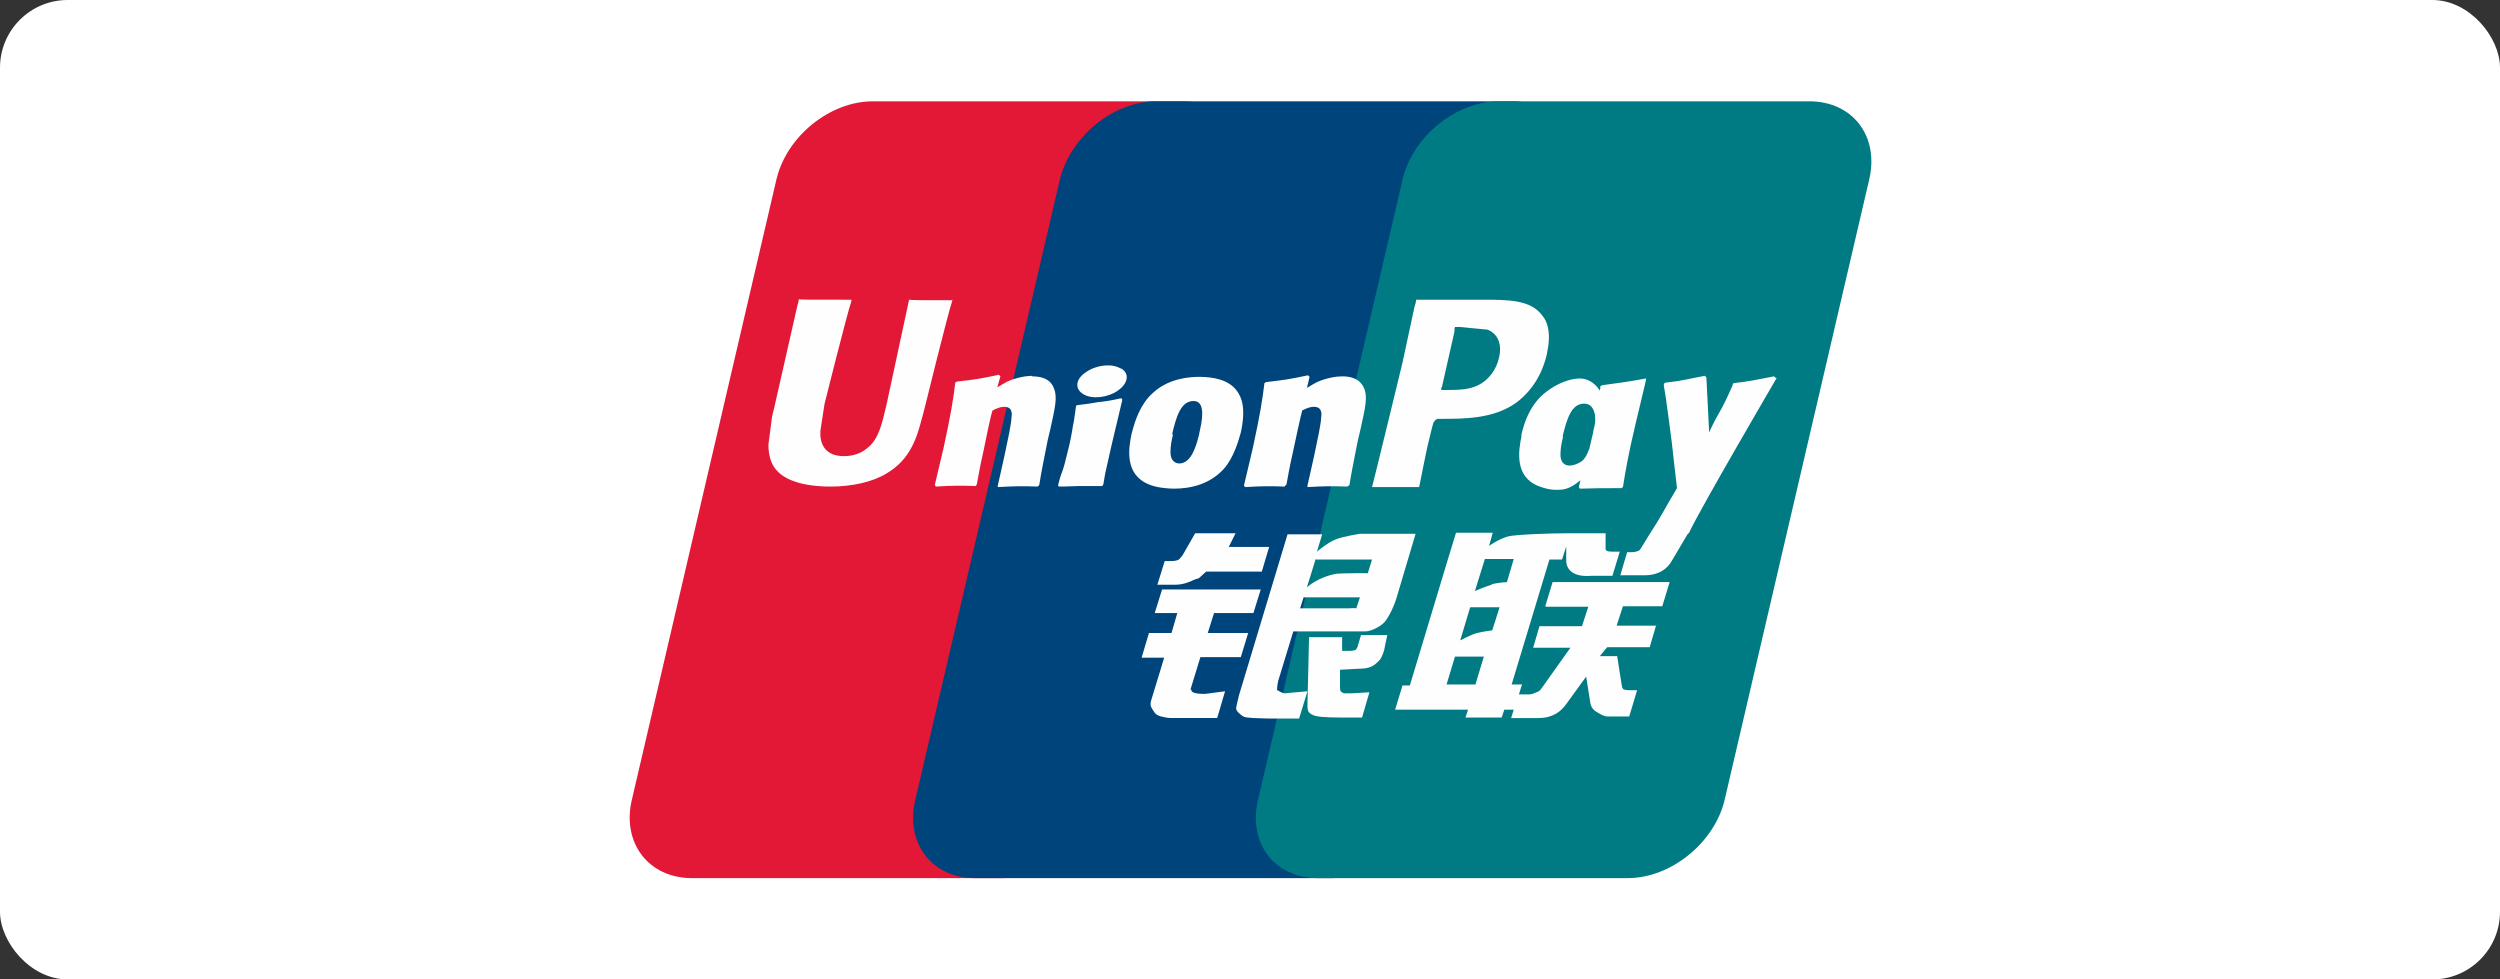 <?xml version="1.0" encoding="UTF-8"?>
<svg id="Layer_2" data-name="Layer 2" xmlns="http://www.w3.org/2000/svg" viewBox="0 0 47.63 18.66">
  <rect x="0" y="0" width="47.63" height="18.66" fill="#333333" stroke="none"/>
  <defs>
    <style>
      .cls-1 {
        fill: #fff;
      }

      .cls-2 {
        fill: #007b84;
      }

      .cls-3 {
        fill: #00447c;
      }

      .cls-4 {
        fill: #e21836;
      }

      .cls-5 {
        fill: #fefefe;
      }
    </style>
  </defs>
  <g id="Layer_1-2" data-name="Layer 1">
    <g>
      <rect class="cls-1" y="0" width="47.63" height="18.66" rx="1.29" ry="1.29"/>
      <g>
        <path class="cls-4" d="m16.62,1.93h5.91c.82,0,1.34.67,1.14,1.5l-2.75,11.8c-.19.82-1.02,1.5-1.84,1.5h-5.9c-.82,0-1.34-.67-1.14-1.5l2.75-11.8c.19-.83,1.02-1.5,1.84-1.5"/>
        <path class="cls-3" d="m22.03,1.93h6.79c.82,0,.45.67.26,1.5l-2.75,11.8c-.19.82-.13,1.5-.96,1.5h-6.79c-.83,0-1.34-.67-1.14-1.5l2.75-11.8c.2-.83,1.02-1.5,1.84-1.5"/>
        <path class="cls-2" d="m28.56,1.93h5.91c.83,0,1.34.67,1.14,1.5l-2.75,11.8c-.19.82-1.02,1.5-1.85,1.5h-5.9c-.83,0-1.34-.67-1.14-1.5l2.75-11.8c.19-.83,1.02-1.5,1.84-1.5"/>
        <path class="cls-5" d="m18.16,5.72c-.61,0-.79,0-.84-.01-.02.1-.43,2-.43,2-.09.38-.15.66-.37.83-.12.1-.27.15-.44.15-.27,0-.43-.13-.45-.39v-.09s.08-.51.08-.52c0,0,.43-1.72.51-1.95,0-.01,0-.02,0-.03-.84,0-.99,0-1-.01,0,.02-.03.13-.03.13l-.44,1.94-.04.16-.07.54c0,.16.03.29.09.4.2.35.77.4,1.09.4.42,0,.81-.09,1.07-.25.46-.27.58-.69.68-1.07l.05-.19s.44-1.79.52-2.02c0-.01,0-.02,0-.03Zm1.51,1.44c-.11,0-.3.03-.48.11-.06.03-.12.07-.19.11l.06-.21-.03-.03c-.37.08-.45.09-.8.13l-.03.02c-.04.33-.08.58-.22,1.23-.06.24-.11.48-.17.72l.02.03c.35-.02.46-.02.76-.01l.02-.03c.04-.2.04-.25.13-.65.04-.19.12-.61.17-.76.08-.04.15-.07.22-.07.17,0,.15.15.14.21,0,.1-.07.43-.13.71l-.04.18c-.03.13-.06.26-.09.4v.03c.36-.02.47-.02.76-.01l.03-.03c.05-.31.07-.39.16-.85l.05-.21c.09-.41.14-.61.07-.78-.07-.19-.25-.23-.42-.23Zm1.68.43c-.18.04-.3.06-.42.07-.12.02-.23.04-.41.06h-.01s-.01.02-.01.02c-.02.13-.03.25-.06.38-.02.14-.05.3-.11.53-.04.17-.06.24-.08.3-.02.06-.05.12-.09.29v.02s.02.01.02.01c.17,0,.28-.01.39-.01.11,0,.23,0,.41,0h.02s.02-.03.02-.03c.03-.15.03-.2.05-.27.02-.08.04-.19.11-.49.03-.14.07-.28.1-.42.03-.14.07-.28.1-.42v-.02s-.01-.02-.01-.02Zm0-.57c-.17-.1-.46-.07-.66.07-.2.13-.22.32-.05.42.16.1.46.07.66-.07.2-.14.22-.33.06-.42Zm1.01,2.29c.34,0,.69-.09.95-.37.2-.22.29-.56.33-.7.1-.46.02-.67-.08-.8-.15-.2-.43-.26-.71-.26-.17,0-.58.02-.89.31-.23.21-.33.5-.4.77-.06.28-.14.78.33.97.14.06.35.08.48.08Zm-.03-1.03c.08-.35.17-.64.41-.64.18,0,.2.22.12.56-.01.08-.08.36-.17.49-.06.09-.14.14-.22.14-.02,0-.17,0-.17-.22,0-.11.02-.22.05-.34Zm2.15.98l.03-.03c.04-.2.04-.25.13-.65.04-.19.13-.61.17-.76.08-.04.15-.07.22-.07.17,0,.15.15.14.21,0,.1-.07.43-.13.71l-.04.18c-.03.13-.06.26-.09.4v.03c.36-.02.46-.02.76-.01l.04-.03c.05-.31.07-.39.16-.85l.05-.21c.09-.41.14-.61.07-.78-.08-.19-.26-.23-.42-.23-.11,0-.3.03-.48.11-.06.03-.12.07-.19.11l.05-.21-.03-.03c-.37.08-.46.09-.8.13l-.03.02c-.04.33-.08.58-.22,1.23-.06.24-.11.48-.17.72l.02.03c.35-.02.46-.02.76-.01Zm2.56.01c.02-.11.15-.74.15-.74,0,0,.11-.46.12-.48,0,0,.03-.05.07-.07h.05c.48,0,1.03,0,1.46-.31.29-.22.49-.53.58-.92.02-.1.04-.21.04-.32,0-.15-.03-.3-.12-.41-.22-.31-.65-.31-1.15-.31,0,0-.25,0-.25,0-.64,0-.9,0-1.01,0,0,.05-.03.13-.03.13,0,0-.23,1.07-.23,1.07,0,0-.55,2.27-.58,2.37.56,0,.79,0,.89,0Zm.43-1.89s.24-1.06.24-1.06v-.05s.01-.04.01-.04h.1s.5.05.52.05c.2.08.28.28.22.53-.05.24-.21.44-.4.53-.16.08-.36.09-.57.09h-.13v-.05Zm1.52.92c-.06.28-.14.78.32.96.15.06.28.08.41.07.14,0,.27-.08.39-.18-.01.04-.02.08-.03.13l.02.03c.33-.01.43-.01.79-.01l.03-.02c.05-.31.1-.61.24-1.2.07-.28.13-.56.2-.84v-.03c-.38.07-.48.08-.84.13l-.03.02s0,.06-.01.08c-.06-.09-.14-.17-.26-.21-.16-.06-.53.02-.85.31-.22.21-.33.49-.39.77Zm.78.02c.08-.34.17-.63.41-.63.15,0,.23.14.21.37-.01.06-.03.12-.04.19-.02.1-.05.2-.07.3-.03.07-.05.13-.09.18-.06.09-.21.14-.29.14-.02,0-.17,0-.17-.21,0-.11.02-.22.05-.34Zm4.06-1.12l-.03-.03c-.37.07-.43.09-.77.13l-.02.02s0,.01,0,.02h0c-.25.57-.24.45-.45.9,0-.02,0-.03,0-.06l-.05-.99-.03-.03c-.38.07-.39.09-.75.13l-.03.02s0,.02,0,.04h0c.04.23.03.18.08.54.02.18.05.35.07.53.03.29.05.43.1.88-.24.4-.3.54-.53.89h0s-.16.26-.16.26c-.02.03-.04.05-.06.05-.03.01-.06.02-.11.02h-.09l-.13.44h.46c.27,0,.44-.12.53-.29l.29-.49h0l.03-.03c.19-.42,1.67-2.95,1.67-2.95Zm-4.84,5.84h-.19l.72-2.38h.24l.08-.25v.27c0,.17.13.32.48.29h.4l.14-.46h-.15c-.09,0-.13-.02-.12-.07v-.28h-.75c-.24,0-.96.02-1.11.06-.18.05-.36.18-.36.18l.07-.25h-.7l-.15.49-.73,2.42h-.14l-.14.46h1.39l-.05.15h.69l.05-.15h.19l.15-.49Zm-.57-1.9c-.11.03-.32.12-.32.12l.19-.61h.55l-.13.44s-.17.01-.29.04Zm.01.87s-.17.02-.29.05c-.11.03-.32.14-.32.14l.19-.63h.56l-.14.44Zm-.31,1.03h-.56l.16-.53h.55l-.16.53Zm1.34-1.48h.8l-.12.37h-.81l-.12.41h.71l-.54.76c-.04.06-.07.08-.11.09-.04.02-.09.04-.14.04h-.2l-.14.45h.52c.27,0,.43-.12.54-.28l.37-.51.08.51c.02.1.09.15.13.17.05.03.11.07.18.08.08,0,.14,0,.18,0h.25l.15-.5h-.1c-.06,0-.16,0-.17-.03-.02-.02-.02-.06-.03-.11l-.08-.51h-.33l.14-.17h.81l.12-.41h-.75l.12-.37h.75l.14-.46h-2.23l-.14.46Zm-6.78,1.58l.19-.62h.77l.14-.46h-.77l.12-.38h.75l.14-.45h-1.88l-.14.45h.43l-.11.38h-.43l-.14.47h.43l-.25.82c-.03.11.02.15.05.2.03.05.06.08.14.1.08.02.13.03.2.03h.87l.15-.51-.38.05c-.07,0-.28,0-.26-.08Zm.09-2.98l-.2.35c-.04.08-.08.12-.11.15-.03.02-.09.03-.17.03h-.1l-.14.45h.34c.16,0,.29-.06.35-.09.06-.03.08-.01.13-.06l.11-.1h1.06l.14-.47h-.77l.13-.26h-.77Zm1.56,2.99s0-.07.02-.17l.29-.95h1.03c.15,0,.26,0,.33,0,.08,0,.16-.03.25-.08.09-.05.14-.1.18-.17.04-.06.12-.2.18-.4l.36-1.21h-1.06s-.33.05-.47.11c-.15.06-.35.23-.35.23l.1-.33h-.66l-.92,3.05c-.03.12-.05.2-.06.26,0,.06.07.11.12.15.06.04.14.03.21.04.08,0,.2.01.36.01h.51l.16-.52-.45.04s-.08-.03-.1-.05Zm.5-1.77h1.08l-.07.21s-.03-.01-.14,0h-.93l.07-.22Zm.22-.72h1.09l-.08.26s-.51,0-.59.01c-.36.06-.57.26-.57.26l.16-.52Zm.82,1.65s-.02.05-.04.07c-.02.01-.06.02-.11.02h-.15v-.26s-.63,0-.63,0l-.03,1.28c0,.09,0,.15.08.19.07.05.28.06.56.06h.4l.14-.48-.35.02h-.12s-.03,0-.05-.02c-.01-.01-.04,0-.04-.1v-.33s.37-.02.37-.02c.2,0,.28-.06.35-.13.07-.06.09-.13.12-.22l.06-.29h-.5l-.06.2Z"/>
      </g>
    </g>
  </g>
</svg>